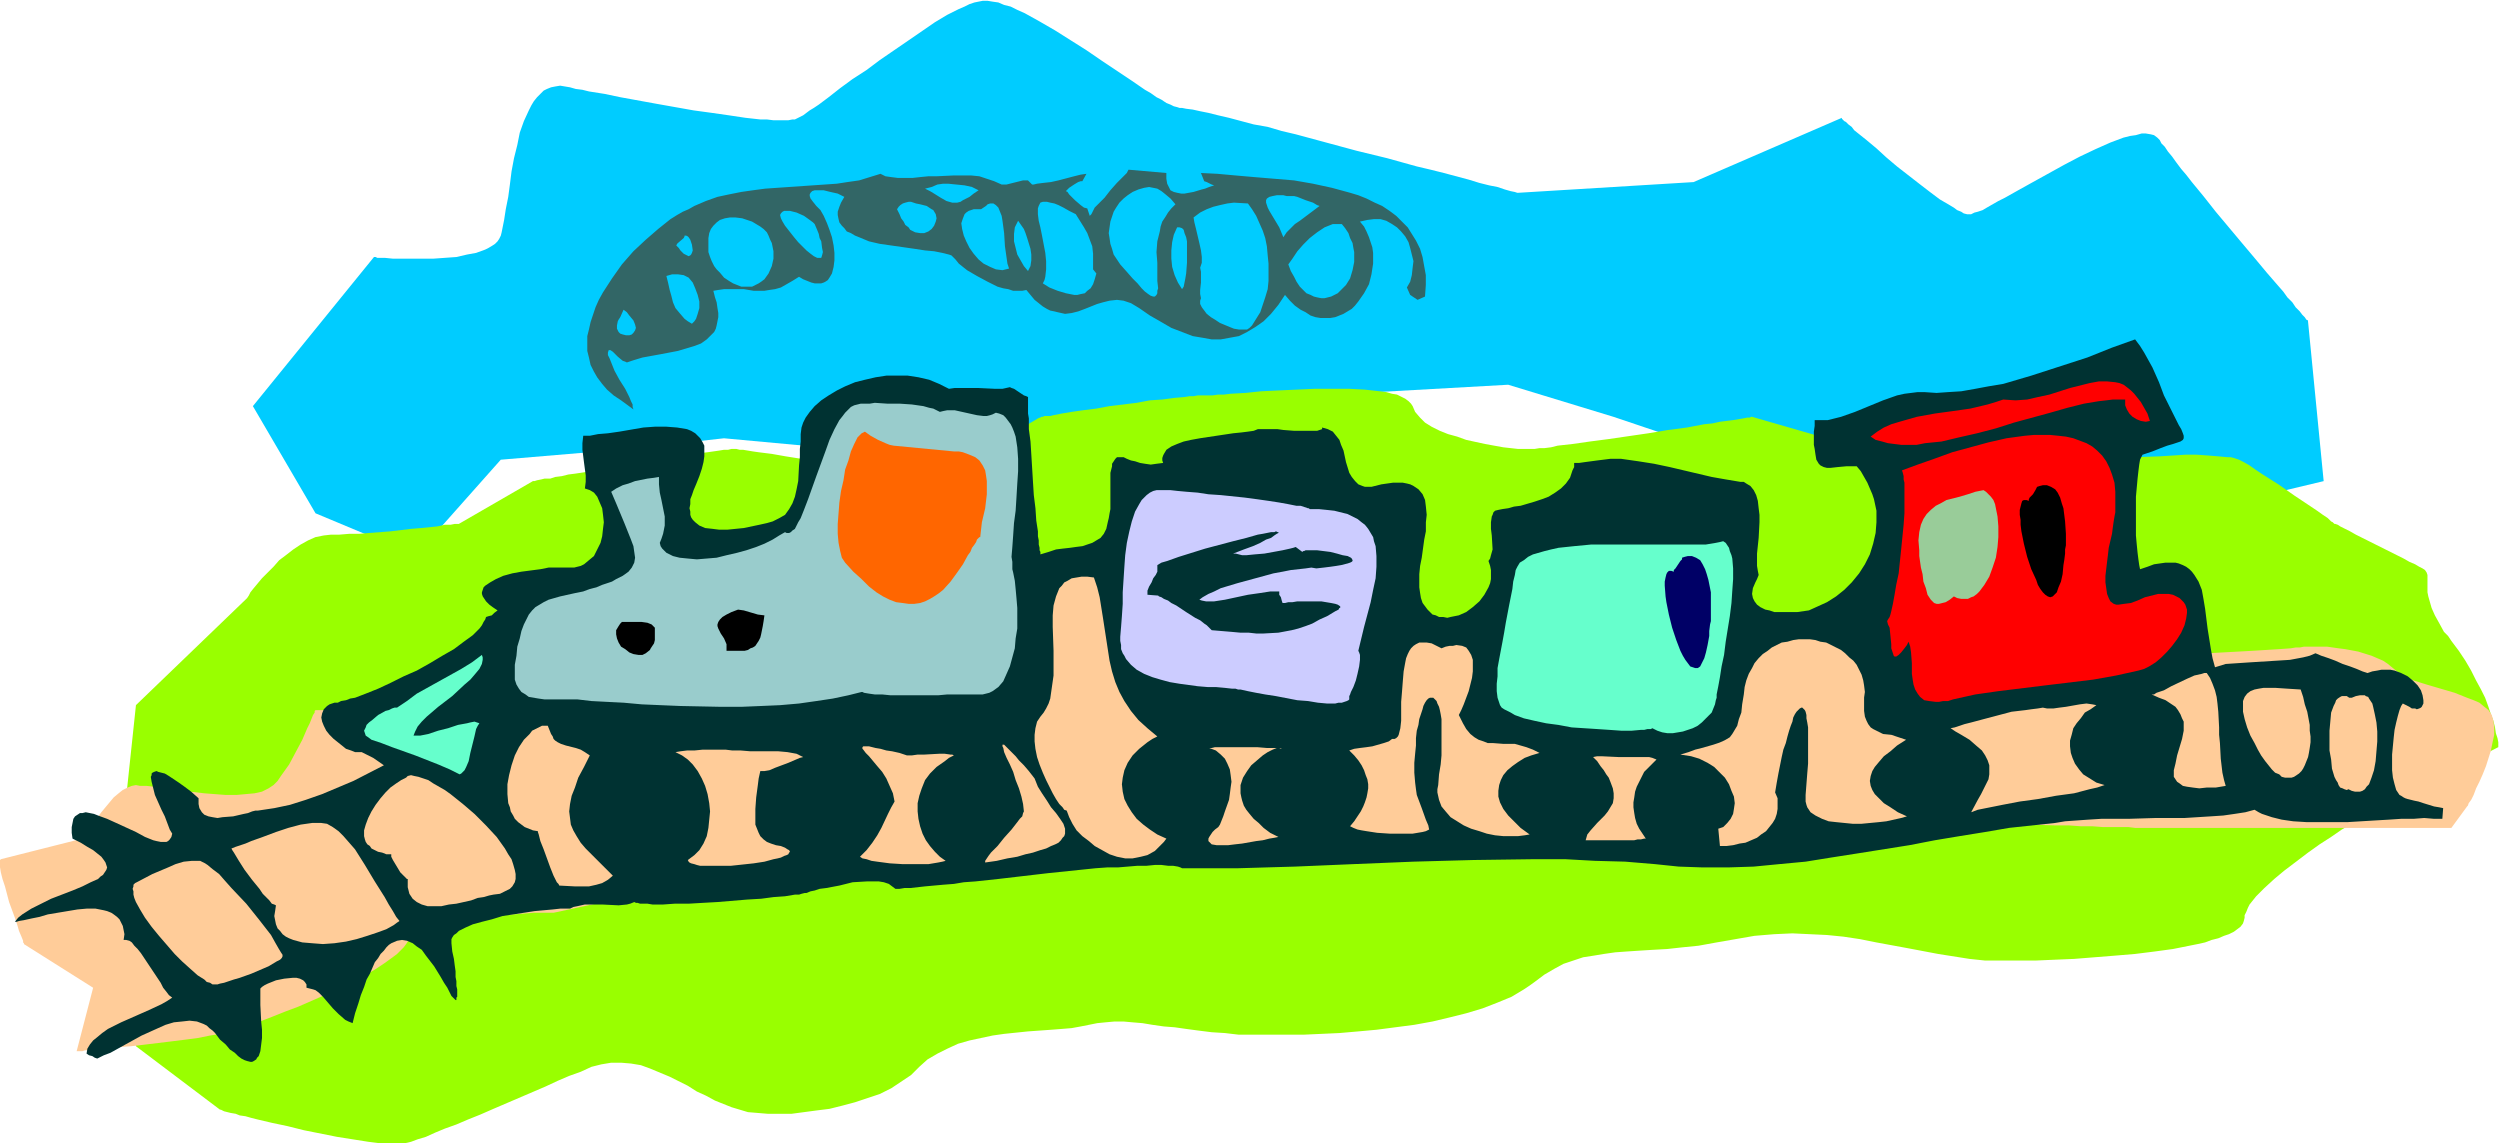 <svg xmlns="http://www.w3.org/2000/svg" fill-rule="evenodd" height="224.317" preserveAspectRatio="none" stroke-linecap="round" viewBox="0 0 3035 1388" width="490.455"><style>.brush1{fill:#0cf}.pen1{stroke:none}.brush3{fill:#fc9}.brush4{fill:#003232}.brush5{fill:#6fc}.brush10{fill:#000}</style><path class="pen1 brush1" d="m383 623-76-130 147-181h2l2 1h9l10 1h49l28-2 13-3 11-2 11-4 4-2 5-3 3-2 3-3 2-3 2-4 1-4 1-5 2-10 2-13 3-15 2-15 2-16 3-16 4-16 3-15 5-14 6-13 3-6 3-5 4-5 4-4 4-4 4-2 5-2 5-1 6-1 6 1 6 1 7 2 8 1 8 2 19 3 19 4 22 4 22 4 45 8 22 3 21 3 20 3 18 2h8l8 1h18l5-1h3l4-2 2-1 4-2 4-3 4-3 5-3 6-4 12-9 14-11 15-11 17-11 16-12 35-24 16-11 16-11 15-9 14-7 7-3 6-3 6-2 5-1 5-1h6l6 1 7 1 7 3 8 2 8 4 9 4 18 10 19 11 19 12 19 12 19 13 18 12 18 12 16 11 7 4 7 5 6 3 6 4 5 2 4 2 4 1 3 1h3l5 1 8 1 9 2 10 2 12 3 13 3 15 4 15 4 17 3 17 5 17 4 37 10 37 10 37 9 36 10 17 4 16 4 15 4 15 4 13 4 12 3 10 2 9 3 7 2 5 1 3 1h1l213-13 180-78v1l1 1 2 2 2 1 3 3 4 3 3 4 5 4 10 8 12 10 12 11 13 11 27 21 13 10 12 9 12 7 5 3 4 3 5 2 3 2 4 1h5l4-2 4-1 6-2 5-3 7-4 7-4 8-4 16-9 18-10 38-21 19-10 19-9 18-8 8-3 8-3 8-2 7-1 7-2h5l6 1 4 1 4 3 3 3 2 4 4 4 4 6 5 6 5 7 6 8 6 7 7 9 14 17 15 19 31 37 16 19 15 18 13 15 7 8 5 7 6 6 4 6 5 5 3 4 3 3 2 3 2 1v1l19 194-109 26-560-39-193-65-128-39-232 13-77 52h-193l-141-13-168 26-141-13-117 13-154 13-103 116-122-51z"/><path class="pen1" style="fill:#9f0" d="m165 856 134-129 1-1 2-3 2-4 4-5 5-6 5-6 7-7 7-7 7-8 8-6 9-7 9-6 9-5 9-4 10-2 9-1h10l12-1h12l12-1 26-2 25-3 12-1 10-1 10-1 9-2h7l5-1h5l90-52h2l3-1 5-1 4-1h7l6-2 8-1 8-2 8-1 20-3 20-4 21-3 44-8 20-3 19-3 9-1 8-1 7-1 7-1 6-1h5l4-1h6l4 1h4l6 1 6 1 7 1 8 1 8 1 17 3 19 3 20 3 21 3 20 3 20 2 19 3 17 1 8 1h8l7 1h6l6-1h4l4-1 3-1 6-3 7-3 9-5 9-4 10-6 11-5 22-11 11-5 10-6 9-4 8-4 7-4 5-3 2-1h1l1-1h2l2-1h7l4-1 5-1 5-1 12-2 14-2 16-2 16-3 33-4 16-3 15-1 15-2 12-1 6-1h5l5-1h18l7-1h7l8-1 18-1 19-2 21-1 44-2h42l19 1 9 1 9 1 8 1 7 2 6 1 6 3 4 2 4 3 3 3 2 3 3 7 6 7 6 6 8 5 10 5 10 4 11 3 11 4 23 5 11 2 11 2 9 1 9 1h20l6-1h6l8-1 8-2 9-1 9-1 21-3 23-3 48-7 24-4 23-3 21-4 10-1 9-2 8-1 8-1 6-1 6-1 5-1h3l2-1h1l180 52h233l10-1 13-1h13l15-1 31-1 31-2h14l14 1 12 1 11 1h4l4 1 3 1 3 1 6 3 7 4 7 5 9 6 19 12 20 14 9 6 9 6 9 6 7 5 6 4 4 4 2 1 1 1 1 1h1l3 1 3 2 6 3 6 3 7 4 8 4 8 4 34 17 8 4 7 4 7 3 5 3 4 2 3 2 2 3 1 3v21l1 5 2 7 2 7 4 9 5 9 6 11 5 5 4 6 9 12 8 12 7 12 6 12 6 11 5 10 4 11 3 9 3 8 2 8 1 7 2 6 1 5v6l-154 78-2 1-2 1-3 2-7 4-5 3-5 4-12 7-13 9-14 9-14 10-29 22-12 10-12 11-10 10-4 5-4 5-2 4-2 5-2 4v3l-1 4-1 3-3 4-4 3-4 3-6 3-6 2-7 3-8 2-8 3-9 2-10 2-20 4-22 3-24 3-24 2-50 4-24 1-23 1h-61l-19-2-19-3-19-3-37-7-38-7-20-4-20-3-20-2-21-1-21-1-22 1-24 2-23 4-23 4-22 4-20 2-18 2-18 1-16 1-15 1-14 1-14 2-12 2-13 2-12 4-12 4-11 6-12 7-12 9-7 5-6 4-15 9-17 7-18 7-20 6-20 5-21 5-22 4-23 3-23 3-22 2-23 2-22 1-22 1h-78l-17-2-16-1-16-2-15-2-14-2-13-1-14-2-12-2-12-1-11-1h-11l-11 1-10 1-10 2-10 2-11 2-12 1-13 1-28 2-29 3-14 2-14 3-14 3-14 4-13 6-12 6-12 7-10 9-10 10-12 8-12 8-14 7-15 5-15 5-15 4-16 4-16 2-15 2-15 2h-29l-12-1-12-1-10-3-10-3-10-4-10-4-11-6-11-5-11-7-22-11-12-5-12-5-11-4-12-2-12-1h-12l-12 2-12 3-13 6-14 5-14 6-15 7-63 27-16 7-15 6-14 6-14 5-12 5-11 5-10 3-8 3-4 1-5 1h-27l-16-2-19-3-19-3-40-8-20-5-19-4-17-4-8-2-7-2-7-1-5-2-6-1-4-1-4-1-2-1-2-1h-1l-102-77-26-169 26-245z"/><path class="pen1 brush3" d="m1 1043 99-25 1-1 1-2 2-3 3-4 3-5 4-5 9-12 10-12 5-6 6-5 5-4 6-3 5-2 5-1 5 1h8l9 1 11 2 11 1 13 2 26 3 26 2h13l11-1 11-1 9-2 8-4 3-2 3-2 5-5 4-6 10-14 8-15 8-15 3-7 3-7 3-6 2-5 2-5 2-3v-2l1-1h142l270-12 347-14 155 14 1-1 3-1 4-1 6-2 7-2 9-2 18-4 20-5 19-4 9-2 7-1 7-1 6-1h6l5-1h6l7-1 8-1 8-2 9-1 19-3 20-3 43-7 22-4 20-3 19-3 9-2 8-1 8-1 6-2 6-1 5-1h4l3-1h53l15 1h15l32 2 15 1 14 1 13 2 11 1 5 1 7 2 3 2 3 1 5 1 5 2 7 1 7 1 9 2 9 2 10 1 22 3 24 4 50 6 25 3 24 3 23 2 10 1 10 1 8 1 8 1h7l6 1 5 1h7l2-1h2l5-2 6-3 9-3 9-3 10-3 11-4 22-7 10-3 11-3 9-3 9-2 7-1h362l6-1h6l13-1h16l17-1 17-2 37-2 18-1 16-1 16-1 14-1 6-1h5l5-1h28l7 1 7 1 8 1 16 3 16 5 7 3 7 3 6 4 6 5 5 4 6 4 7 4 7 3 16 5 34 10 15 6 8 3 7 3 6 5 5 4 2 3 2 3 2 7 1 8v9l-2 9-2 10-6 19-4 10-4 9-4 8-3 8-3 6-3 4-1 3-1 1-19 26h-384l-8-1h-31l-13-1h-14l-14-1h-16l-32-1-69-2-33-2-33-1h-16l-14-1-14-1h-25l-11-1h-23l-5-1h-4l-271 26-219-39-179 39-219 13h-1l-2-1h-2l-4-1-4-1-5-1-6-1-7-1-15-2-17-3-18-3-19-2-38-4-19-1-17-1h-8l-7 1h-7l-6 1-6 1-4 2-4 2-3 2-3 2-4 3-5 2-6 2-7 3-8 2-9 2-9 3-20 4-22 4-45 8-23 4-21 3-21 2-9 2-9 1h-7l-8 2h-6l-5 1h-8l-1 1h-1l-181 39h-24l-12 1-14 1-14 1-16 2-31 4-15 3-14 4-13 4-6 3-5 3-5 2-4 3-4 4-2 3-3 4-4 4-4 4-4 3-11 8-12 8-14 8-15 8-15 8-17 7-32 14-16 6-15 6-13 5-13 5-5 2-5 1-5 2-4 1-3 1-5 2-11 2-12 2-15 3-15 2-16 2-33 4-17 2-15 1-14 2-12 1h-5l-5 1h-5l-3 1h-7l20-77-84-53v-1l-1-1v-2l-2-5-3-7-2-7-3-9-7-19-5-19-3-9-2-8-1-6-1-5v-3l1-1 1-1z"/><path class="pen1 brush4" d="m2923 970-3-1-2-1-3-2-2-1-4-6-2-7-2-8-1-9v-19l2-21 1-9 2-9 2-8 2-7 2-5 2-3 4 2 4 2 3 2h4l2 1 3-1 2-1 1-1 2-4v-4l-1-6-2-6-4-6-6-6-6-5-8-4-8-3-5-1h-11l-5 1-6 1-6 2-6-2-7-3-8-3-9-3-9-4-8-3-9-3-7-3-7 3-8 2-16 3-16 1-16 1-16 1-15 1-15 1-13 4-3-11-2-11-4-25-3-24-2-12-2-11-4-10-5-8-3-4-3-3-4-3-4-2-5-2-4-1h-12l-7 1-7 1-8 3-9 3-1-5-1-7-1-8-1-10-1-11v-47l1-11 1-11 1-9 1-8 1-6 2-4 1-2 12-4 10-4 8-3 7-2 6-2 3-1 3-2 1-2v-3l-1-3-2-5-3-5-3-6-4-8-5-10-6-12-3-8-3-8-8-18-10-18-5-8-6-8-14 5-14 5-15 6-15 6-34 11-34 11-34 10-18 3-16 3-17 3-16 1-14 1-15-1h-8l-8 1-8 1-9 2-17 6-34 14-17 6-8 2-8 2h-16v7l-1 7v16l1 5 1 7 1 6 3 5 2 2 4 2 4 1h4l9-1 11-1h12l5 6 4 7 4 7 3 7 3 7 2 6 3 14v14l-1 13-3 13-4 13-6 12-7 11-9 11-9 9-10 8-11 7-11 5-11 5-14 2h-28l-6-2-5-1-6-3-4-3-3-4-2-4-1-5 1-7 3-7 2-4 2-5-1-5-1-6v-15l2-19 1-19v-9l-1-8-1-9-2-7-3-6-4-5-5-3-3-2h-4l-18-3-17-3-17-4-17-4-17-4-19-4-19-3-21-3h-13l-16 2-15 2-7 1h-6v5l-2 4-3 9-5 7-6 6-7 5-8 5-8 3-9 3-17 5-8 1-7 2-7 1-5 1-4 1-2 2-1 3-1 2-1 7v8l1 8 1 17-2 7-1 4-2 3 2 6 1 5v11l-1 5-2 5-5 9-6 8-8 7-8 6-9 4-10 2-4 1-5-1h-5l-4-2-4-1-3-3-3-3-3-4-3-4-2-6-1-6-1-7v-16l1-10 2-10 3-22 2-10v-11l1-9-1-10-1-8-3-7-5-6-3-2-3-2-4-2-4-1-5-1h-12l-7 1-7 1-8 2-4 1h-8l-3-1-5-2-4-4-4-5-3-5-4-13-3-14-3-7-2-6-4-5-4-5-6-3-7-2v2l-3 1-3 1h-28l-13-1-7-1h-24l-5 2-7 1-8 1-10 1-20 3-20 3-11 2-9 2-8 3-7 3-6 4-3 5-1 2-1 3v3l1 3-8 1-7 1-7-1-6-1-6-2-5-1-5-2-4-2h-8l-2 2-2 3-2 3v3l-1 4-1 4v44l-1 5-1 6-1 4-2 9-3 6-4 5-5 3-5 3-6 2-6 2-8 1-7 1-9 1-8 1-9 3-10 3v-3l-1-2v-3l-1-4v-5l-1-5v-6l-2-13-1-15-2-16-1-16-2-33-1-16-2-15v-13l-1-6v-20l-2-1-3-1-6-4-6-4-3-1-2-1-9 2h-9l-21-1h-28l-7 1-12-6-12-5-13-3-13-2h-26l-13 2-13 3-12 3-12 5-10 5-10 6-9 6-8 7-6 7-5 7-3 6-2 6-1 8v9l-1 9v10l-1 10-1 19-2 10-2 9-3 8-4 7-5 7-7 4-4 2-4 2-7 2-9 2-19 4-10 1-10 1h-10l-8-1-9-1-7-3-5-4-3-3-2-3-1-3v-4l-1-4 1-5v-6l2-5 2-6 3-7 4-10 3-9 2-8 1-7v-13l-2-4-3-5-3-3-3-3-5-3-5-2-6-1-6-1-13-1h-14l-14 1-29 5-14 2-12 1-5 1-5 1h-8l-1 9v8l2 16 2 15v8l-1 8 3 1 3 1 5 3 4 5 3 7 3 7 1 8 1 9-1 8-1 9-2 8-4 8-4 8-6 5-6 5-4 2-4 1-4 1h-31l-10 2-23 3-11 2-11 3-9 4-7 4-3 2-3 2-2 2-1 3-1 3v2l1 3 2 3 2 3 4 4 4 3 6 4-4 3-3 3-4 1-3 1-1 3-2 3-2 4-3 4-4 4-4 4-11 8-12 9-14 8-15 9-16 9-16 7-16 8-15 7-15 6-13 5-6 1-5 2-6 1-4 2h-4l-3 1-3 1-3 2-4 4-2 5-1 5 1 5 2 5 3 6 4 5 5 5 5 4 5 4 5 4 6 2 5 2h8l14 7 13 9-37 19-19 8-19 8-20 7-19 6-19 4-20 3h-3l-4 1-5 2-5 1-13 3-13 1-6 1-6-1-5-1-5-2-3-3-3-5-1-5v-7l-9-8-8-6-7-5-6-4-6-4-5-3-4-1-4-1-2-1-3 1-2 1-1 1v2l-1 2 1 6 2 8 2 8 8 18 4 8 3 8 3 8 3 5-1 4-2 3-2 2-2 1h-7l-5-1-4-1-10-4-11-6-24-11-11-5-11-4-5-2-5-1-5-1-4 1h-3l-3 2-3 2-2 3-1 5-1 5v7l1 7 10 5 8 5 7 4 5 4 5 4 3 4 2 3 1 3 1 3-1 3-2 3-2 3-3 2-3 3-9 4-10 5-12 5-26 10-12 6-12 6-11 7-5 4-4 5h2l3-1 6-1 9-2 10-2 10-3 12-2 24-4 11-1h11l10 2 4 1 5 2 3 2 4 3 3 3 2 4 2 4 1 5 1 5-1 7h3l4 1 3 2 3 4 4 4 4 5 8 12 8 12 8 12 3 6 4 5 3 4 4 3-6 4-7 4-15 7-34 15-16 8-7 5-6 5-5 4-4 5-3 5-1 6 3 2 4 1 3 2 3 1 8-4 8-3 9-5 9-5 20-11 20-9 9-4 10-3 10-1 9-1 9 1 8 3 4 2 3 3 4 3 3 3 6 8 7 6 5 6 6 4 4 4 4 3 4 2 3 1 4 1h2l2-1 3-2 1-2 2-2 2-6 1-8 1-8v-10l-1-10-1-20v-20l2-2 3-2 4-2 10-4 10-2 10-1h5l4 1 4 2 2 2 2 3v4l4 1 4 1 3 1 4 3 5 5 6 7 6 7 7 7 8 7 4 2 5 2 3-12 4-12 3-10 4-10 3-9 4-7 3-7 3-7 4-5 3-5 4-4 3-4 3-3 3-2 7-3 6-1 6 1 7 3 5 4 6 4 5 7 10 13 8 13 4 7 4 6 3 6 2 4 3 3 2 2h1v-3l1-1v-9l-1-4v-6l-1-5v-7l-1-7-1-8-2-9-1-10v-5l1-2 2-3 3-2 3-3 8-4 9-4 11-3 12-3 13-4 26-4 13-2 11-1 11-1 9-1h12l4-2 5-1 9-2h21l20 1 10-1 4-1 5-2 2 1h2l3 1h9l6 1h13l14-1h17l17-1 18-1 36-3 17-1 15-2 14-1 6-1 6-1h5l3-1 4-1h2l5-2 5-1 6-2 8-1 16-3 16-4 17-1h15l6 1 6 2 4 3 4 3h5l6-1h7l9-1 9-1 11-1 11-1 13-1 12-2 14-1 28-3 60-7 29-3 29-3 14-1h13l12-1 12-1h11l10-1h8l8 1h6l6 1 3 1 2 1h68l34-1 35-1 71-3 73-3 73-2 74-1h37l36 2 37 1 36 3 29 3 29 1h31l31-1 31-3 32-3 31-5 32-5 63-10 31-6 30-5 31-5 29-5 28-3 28-3 12-2 14-1 14-1 16-1h33l33-1h35l16-1 16-1 15-1 14-2 13-2 11-3 5 3 4 2 12 4 12 3 14 2 16 1h50l33-2 17-1 15-1h15l13-1 12 1h10l1-13-5-1-6-1-13-4-6-2-5-1-4-1-4-1z"/><path class="pen1 brush3" d="m243 1045 2 1 4 2 3 2 6 5 8 6 7 8 8 9 18 19 16 20 7 9 7 9 5 9 4 7 3 5 2 3v2l-1 2-2 2-4 2-5 3-5 3-7 3-14 6-14 5-7 2-6 2-6 2-5 1-3 1h-6l-3-2-4-1-3-3-8-5-9-8-10-9-9-9-19-22-9-11-8-11-6-10-5-9-2-5-1-4v-4l-1-3 1-3v-2l2-2 2-1 19-10 19-8 9-4 10-3 10-1h10zm147-46 7 1 7 4 7 5 6 6 7 8 7 8 12 19 12 20 12 19 5 9 5 8 4 7 4 5-3 2-4 3-9 5-11 4-12 4-13 4-13 3-14 2-14 1-13-1-12-1-11-3-5-2-4-2-4-3-3-4-3-3-2-5-1-5-1-5 1-6 1-7-2-1-3-1-3-4-4-4-4-4-4-6-9-11-9-12-7-11-3-5-3-5-2-3-1-2 5-2 6-2 6-2 7-3 14-5 16-6 15-5 15-4 7-1 7-1h11zm209 87-5 1-7 2-7 1-8 3-18 4-9 1-9 2h-17l-7-2-6-3-5-4-2-3-2-3-1-4-1-4v-10h-1l-1-1-3-3-4-4-3-5-3-5-3-5-2-4v-3h-6l-5-2-5-1-4-2-4-2-2-3-3-2-2-3-1-3-1-4v-7l2-7 3-8 4-8 5-8 6-8 6-7 6-6 7-5 6-4 6-3 2-2 4-1 4 1 5 1 6 2 6 2 6 4 7 4 7 4 7 5 15 12 14 12 14 14 13 14 5 7 5 7 4 7 4 6 2 6 2 7 1 5v6l-1 4-3 5-3 3-6 3-6 3-8 1z"/><path class="pen1 brush5" d="m482 859 12-8 12-9 54-30 13-8 12-9 1 3v3l-1 5-3 6-5 6-6 7-7 6-15 14-17 13-7 6-7 6-6 6-5 6-3 6-2 5h8l5-1 5-1 12-4 12-3 12-4 11-2 4-1 5-1 3 1 3 1-2 3-2 4-2 9-5 20-2 10-3 7-2 4-2 2-2 2-2 1-12-6-14-6-28-11-28-10-13-5-12-4-4-3-3-2-1-3-1-3 2-4 1-3 3-3 4-3 7-6 9-5 4-1 4-2 3-1h3z"/><path class="pen1 brush3" d="m665 881 2 5 2 5 2 3 1 3 2 2 3 2 4 2 6 2 8 2 4 1 6 2 5 3 6 4-7 14-7 13-4 12-4 10-2 10-1 9 1 8 1 8 3 7 4 7 5 8 6 7 7 7 8 8 9 9 9 9-6 5-7 4-7 2-9 2h-17l-19-1-1-2-2-2-2-4-2-4-4-10-8-22-4-10-1-4-1-4-1-3v-1l-6-1-5-2-5-2-4-3-4-3-4-4-2-4-3-5-1-5-2-5-1-11v-12l2-11 3-12 4-12 5-10 6-9 7-7 3-4 4-2 4-2 4-2h7zm224 30h10l12 1h34l11 1 11 2 8 4-4 1-7 3-7 3-16 6-7 3-6 1h-5l-2 9-1 8-2 15-1 14v19l2 5 2 5 2 4 4 4 4 3 5 2 6 2 6 1 5 2 3 2 2 1 1 2-1 1-1 2-2 1-3 1-4 2-4 1-5 1-11 3-13 2-28 3h-37l-4-1-3-1-4-1-2-1-1-1-1-2 8-6 6-6 5-8 4-9 2-10 1-10 1-10-1-10-2-11-3-10-4-9-5-9-6-8-6-6-7-5-8-4 6-1 8-1h9l10-1h28l8 1z"/><path class="pen1" style="fill:#9cc" d="m801 659 1 4 2 3 3 3 2 2 8 4 8 2 10 1 11 1 12-1 12-1 12-3 13-3 11-3 12-4 10-4 10-5 8-5 7-4 2 1h3l2-1 2-2 3-2 2-4 2-4 3-5 4-10 5-13 5-14 5-14 11-30 5-14 6-13 6-11 4-5 3-4 4-4 3-3 4-2 4-1 4-1h11l6-1 15 1h15l15 1 14 2 7 2 5 1 4 2 4 2 4-1 5-1h9l9 2 9 2 9 2 8 1h4l4-1 3-1 4-2 4 1 5 2 3 3 3 4 3 4 2 4 2 5 2 6 2 13 1 14v15l-1 15-1 17-1 16-2 15-1 15-1 14-1 12 1 6v9l1 4 2 10 1 10 1 11 1 12v25l-2 12-1 12-3 11-3 11-4 9-4 9-6 7-7 5-4 2-4 1-4 1h-43l-11 1h-58l-10-1h-9l-7-1-6-1-2-1h-1l-16 4-19 4-20 3-21 3-23 2-23 1-24 1h-25l-49-1-24-1-23-1-22-2-20-1-19-1-17-2h-40l-7-1-6-1-6-1-4-3-5-3-3-4-3-5-2-6v-18l2-11 1-11 3-10 2-9 3-8 3-6 3-6 4-5 4-4 5-3 5-3 6-3 7-2 7-2 9-2 9-2 10-2 8-3 8-2 7-3 6-2 6-2 5-3 8-4 7-5 4-5 3-6 1-6-1-7-1-7-3-8-4-10-4-10-5-12-5-12-6-14 6-4 8-4 7-2 8-3 15-3 8-1 6-1v9l1 10 2 9 2 10 2 10v11l-1 5-1 5-2 6-2 5z"/><path class="pen1" style="fill:#326666" d="m754 486 15 11-1-3v-3l-2-4-2-5-5-10-7-11-6-11-4-10-2-5-2-4v-3l1-3h2l3 2 6 6 6 5 3 1 2 1 9-3 10-3 22-4 21-4 10-3 10-3 8-3 7-5 6-6 3-3 2-4 1-4 1-5 1-5v-5l-1-6-1-7-2-6-2-8 6-1 7-1h24l12 2h13l6-1 7-1 7-2 7-4 7-4 8-5 5 3 5 2 5 2 4 1h8l3-1 2-1 3-2 2-3 3-5 2-8 1-8v-9l-1-9-2-10-3-9-3-8-4-9-4-7-5-5-4-5-3-4-1-3v-2l1-2 2-2 3-1h11l8 2 9 2 8 4-4 7-2 5-2 6v4l1 5 1 4 3 4 3 3 3 4 5 2 5 3 5 2 12 5 13 3 28 4 14 2 13 2 11 1 10 2 4 1 4 1 3 1 2 2 3 3 4 5 10 8 12 7 13 7 12 6 7 2 6 1 6 2h11l5-1 5 6 5 6 5 4 5 4 5 3 4 2 5 1 4 1 9 2 8-1 8-2 8-3 15-6 7-2 8-2 9-1 8 1 9 3 5 3 5 3 13 9 14 8 12 7 13 5 13 5 12 2 11 2h11l11-2 11-2 10-5 10-6 10-7 9-9 9-11 8-12 6 7 6 6 7 5 6 3 6 4 6 2 6 1h12l6-1 5-2 5-2 5-3 5-3 4-4 4-5 7-10 6-11 3-12 2-13v-13l-1-7-2-6-2-6-3-7-3-6-5-6 9-2 8-1h8l7 2 7 4 6 4 5 5 5 6 4 7 2 7 2 8 2 8-1 8-1 9-2 8-4 7 4 9 9 6 9-4 1-14v-12l-2-11-2-11-3-10-5-10-5-8-5-8-7-7-7-7-8-6-9-6-9-4-10-5-10-4-10-3-22-6-23-5-23-4-24-2-24-2-23-2-22-2-20-1 4 10 3 1 6 3 3 1-3 1-3 1-5 2-4 1-10 3-11 2h-4l-5-1-4-1-4-2-2-4-2-4-1-6v-7l-46-4-1 2-1 2-2 2-3 3-7 7-8 9-7 9-8 8-4 4-2 4-2 4-2 2-3-9-4-1-4-3-7-6-4-4-3-3-2-3-2-1 4-4 6-4 5-3 3-1h2l5-9-7 1-8 2-19 5-9 2-9 1-8 1-4 1h-2l-5-5h-6l-20 5h-6l-9-4-9-3-9-3-10-1h-21l-21 1h-10l-10 1-9 1h-18l-8-1-7-1-6-3-13 4-13 4-14 2-13 2-29 2-29 2-29 2-15 2-14 2-15 3-14 3-14 5-14 6-7 4-7 3-7 4-8 5-15 12-15 13-15 14-14 16-12 17-11 17-5 9-4 9-3 9-3 9-2 9-2 8v18l2 8 2 9 4 8 4 7 6 8 6 7 8 7 9 6z"/><path class="pen1 brush3" d="M1101 917h6l7-1h8l18-1h7l7 1h2l2 1-6 3-5 4-10 7-8 8-6 8-4 10-3 9-2 9v10l1 9 2 9 3 9 4 8 5 7 6 7 6 6 7 5-4 1-5 1-6 1-6 1h-31l-16-1-15-2-7-1-6-2-5-1-3-2 8-8 7-9 6-9 5-9 8-17 4-8 4-7-2-10-4-9-4-9-5-8-6-7-5-6-5-6-4-4-3-4-1-1v-2l1-1h7l4 1 4 1 6 1 7 2 7 1 9 2 9 3zm95 130v-2l2-3 2-3 3-4 8-8 8-10 9-10 7-9 3-4 3-3 1-4 1-2-1-9-2-9-3-10-4-10-3-10-4-9-4-8-3-7-1-5-1-2v-2h2l1 1 2 2 3 3 4 4 4 4 4 5 6 6 6 7 7 9 4 10 5 8 6 9 5 8 6 7 5 7 4 6 2 6v6l-1 3-2 2-2 3-3 3-4 2-5 2-6 3-7 2-9 3-9 2-10 3-12 2-13 3-14 2zm132-346 4 12 3 12 4 25 4 26 4 26 3 13 4 13 5 12 6 11 8 12 9 11 11 10 6 5 6 5-6 3-6 4-10 8-8 8-6 9-4 9-2 9-1 8 1 9 2 9 4 8 5 8 6 8 8 7 8 6 9 6 11 5-3 4-4 4-4 4-3 3-9 5-8 2-10 2h-9l-10-2-9-3-9-5-9-5-7-6-8-6-7-7-5-8-4-8-3-8-3-1-2-3-4-4-4-6-4-7-4-8-4-8-4-9-4-10-3-9-2-10-1-9v-8l1-8 2-8 4-6 4-5 3-5 3-6 2-6 2-14 2-14v-30l-1-29v-14l1-12 3-11 2-5 2-5 3-3 3-4 4-2 5-3 6-1 6-1h7l8 1z"/><path class="pen1" style="fill:#ccf" d="M1414 595h7l9 1 11 1 13 1 13 2 15 1 29 3 15 2 14 2 13 2 11 2 10 2h5l3 1 3 1 3 1h1l1 1h11l10 1 9 1 8 2 8 2 6 3 6 3 5 4 4 3 4 5 3 5 3 5 1 5 2 6 1 12v13l-1 14-3 14-3 15-8 30-7 29 1 2 1 3v6l-1 8-2 9-2 8-3 8-3 6-1 3-1 2v4l-1 1-2 1-3 1-3 1h-4l-4 1h-10l-11-1-12-2-13-1-26-5-13-2-11-2-10-2-9-2h-3l-3-1h-4l-9-1-11-1h-10l-12-1-22-3-12-2-11-3-10-3-10-4-9-5-7-6-6-7-2-4-2-3-2-5v-5l-1-5v-5l1-12 1-13 1-15v-14l2-31 1-14 2-15 3-14 3-12 4-12 5-9 3-5 3-3 3-3 4-3 4-2 4-1h10z"/><path class="pen1 brush3" d="m1556 909-1-1h-5l-5 2-6 3-6 4-7 6-7 6-5 7-5 8-3 9v10l1 5 1 4 2 6 3 5 4 5 5 6 6 5 6 6 8 6 10 5-5 1-6 1-8 2-8 1-17 3-9 1-8 1h-14l-6-1-1-1-3-3v-3l1-2 2-3 2-3 3-3 4-3 2-3 2-5 2-5 2-6 5-14 1-7 1-8 1-7-1-8-1-7-3-7-3-6-5-5-6-5-8-3h3l4-1h51l12 1h15l3 1zm134-12h3l2-1 2-2 1-2 1-4 1-4 1-9v-23l1-12 1-13 1-12 2-11 1-5 2-5 2-4 2-3 3-3 3-2 4-2h9l6 1 6 3 6 3 5-2 5-1h4l4-1 7 1 5 2 3 4 3 5 2 6v14l-1 8-4 16-6 16-3 7-3 6 5 10 4 7 5 6 5 4 5 3 6 2 5 2h6l13 1h14l7 2 7 2 8 3 8 4-10 3-8 3-8 5-7 5-6 5-5 6-3 6-2 6-1 7v7l2 7 4 8 6 8 7 7 8 8 11 8-6 1-8 1h-18l-10-1-10-2-9-3-10-3-9-4-8-5-8-5-6-7-5-6-3-8-2-9v-4l1-5 1-13 2-12 1-11v-44l-1-6-1-5-1-4-2-4-1-3-2-2-2-2h-4l-2 1-2 2-2 3-2 4-1 4-2 6-2 6-1 7-2 7-1 9v9l-1 10-1 11v12l1 12 1 8 1 7 6 16 5 14 3 7 1 5-4 2-4 1-6 1-6 1h-28l-15-1-13-2-6-1-5-1-5-2-4-2 5-6 4-6 4-6 3-6 2-5 2-6 1-5 1-6v-5l-1-6-2-5-2-6-3-6-4-6-5-6-6-6 6-2 7-1 8-1 7-1 7-2 7-2 6-2 4-3z"/><path class="pen1 brush5" d="m2092 657 3 2 2 3 2 3 1 4 2 5 1 4 1 12v13l-1 14-1 15-2 16-5 31-2 16-3 14-2 13-2 11-1 5-1 5v4l-1 3-1 5-2 5-2 5-4 4-4 4-4 4-5 4-6 3-6 2-6 2-6 1-6 1h-7l-6-1-6-2-6-3-2 1h-4l-4 1h-4l-11 1h-13l-14-1-15-1-31-2-16-3-15-2-14-3-13-3-11-4-5-3-4-2-4-2-3-2-2-3-1-3-2-6-1-8v-9l1-9v-10l2-11 4-21 2-11 2-12 4-21 2-10 2-10 1-9 2-8 1-6 2-4 3-5 5-3 5-4 6-3 7-2 7-2 8-2 9-2 19-2 21-2h139l6-1 6-1 5-1 4-1z"/><path class="pen1 brush3" d="M1976 919h26l4 1 5 2-5 5-5 5-5 5-3 6-3 6-3 6-2 6-1 7-1 6v6l1 7 1 6 2 7 3 6 4 6 4 6h-2l-4 1h-4l-4 1h-59l2-7 4-5 8-9 9-9 4-5 3-5 3-5 1-6v-6l-1-6-3-8-2-5-3-4-3-5-4-5-4-6-5-5 5-1h5l21 1h11zm287-72v16l1 7 2 5 2 4 3 4 3 2 4 2 8 4 10 1 9 3 9 3-11 7-8 7-8 6-6 7-5 6-3 5-2 6-1 6 1 6 2 5 3 5 5 5 6 6 8 5 9 6 11 5-7 2-9 2-9 2-9 1-21 2h-11l-10-1-10-1-9-1-8-3-8-4-6-4-4-6-1-3-1-4v-8l1-13 1-13 1-12v-44l-1-6-1-5v-4l-1-4-1-2-2-2-1-1h-1l-2 1-2 2-2 2-2 3-2 4-1 5-2 5-2 6-2 7-2 8-3 8-2 9-2 10-2 10-2 11-2 12 3 7v13l-1 6-2 6-3 5-4 5-4 5-6 4-5 4-7 3-7 3-7 1-8 2-8 1h-8l-2-21 6-2 5-5 4-5 3-6 1-6 1-7-1-8-3-7-3-8-5-8-6-6-7-7-8-5-10-5-10-3-13-2 10-3 8-3 8-2 7-2 7-2 6-2 5-2 4-2 5-3 3-4 3-5 3-5 2-8 3-8 1-10 2-12 1-9 2-8 3-8 4-7 3-6 5-6 5-5 6-4 5-4 6-3 6-3 7-1 7-2 7-1h13l7 1 6 2 7 1 6 3 6 3 6 3 5 4 5 5 5 4 4 5 3 6 3 6 2 7 1 6 1 8-1 7z"/><path class="pen1" d="m2432 485 15 1 14-1 13-3 14-3 25-8 12-3 12-3 11-2h10l10 1 5 1 5 2 4 3 5 4 4 4 4 5 4 5 4 7 4 7 3 9-5 1-6-1-5-2-5-3-4-4-3-5-2-5v-7h-15l-8 1-9 1-18 3-20 5-21 6-44 12-22 7-23 6-22 5-21 5-20 2-10 2h-19l-8-1-8-1-7-2-8-2-6-4 8-6 8-5 9-4 10-3 21-6 22-4 22-3 21-3 21-5 10-3 9-3zm196 236h5l5 1 4 2 4 2 3 3 2 2 2 3 1 3 1 3v4l-1 7-2 8-4 9-5 8-6 8-6 7-7 7-7 6-8 5-6 3-7 2-27 6-28 5-58 7-57 7-28 4-27 6-6 2h-6l-5 1h-4l-8-1-6-1-5-4-3-4-3-5-2-6-1-6-1-7v-13l-1-13-1-7-2-6-2 4-3 4-4 5-3 3-3 2h-2l-1-1-1-3-1-3-1-3v-5l-1-10-1-10-2-4-1-4 1-2 2-3 1-3 1-4 2-9 2-11 2-12 3-14 3-29 3-30 1-14v-37l-1-4v-4l-1-4-1-3 19-7 20-7 22-8 22-6 22-6 22-5 22-3 11-1h20l10 1 9 1 9 2 8 3 8 3 7 4 6 5 6 6 5 7 4 8 3 8 3 10 1 11v25l-1 5-1 6-1 7-1 8-4 17-1 9-1 8-2 17v8l1 7 1 7 2 5 2 4 4 3 3 1h3l7-1 8-1 8-3 9-4 8-2 8-2h8z" style="fill:red"/><path class="pen1 brush3" d="M2485 860h8l7-1 8-1 17-3 8-1 7 1 5 1-7 5-7 4-5 7-5 6-4 6-2 8-2 7v7l1 8 2 6 3 7 5 7 5 6 8 5 8 5 10 3-9 3-9 2-19 5-22 3-22 4-22 3-21 4-20 4-10 2-8 3 8-15 4-7 3-6 3-6 3-6 1-6v-11l-2-6-3-6-4-6-7-6-8-7-5-3-5-3-7-4-6-4 5-1 6-2 6-2 8-2 15-4 34-9 17-2 7-1 8-1 6-1 5 1zm194-43 4 6 3 7 3 8 2 8 1 8 1 10 1 19v9l1 10 1 19 2 17 2 9 2 7-12 2h-11l-9 1-8-1-7-1-5-1-4-3-3-2-2-3-2-3v-8l2-8 2-10 6-20 2-10v-11l-2-4-2-5-3-5-3-4-6-4-6-4-8-3-9-4h3l3-2 9-3 9-5 19-9 9-4 9-2 3-1h3zm114 20 3 9 2 9 3 9 3 16v7l1 7v7l-1 7-1 6-1 5-2 5-2 5-2 4-2 3-3 3-3 2-3 2-3 1h-8l-4-1-3-3-5-2-4-4-4-5-4-5-5-7-4-7-4-8-5-9-4-10-3-10-2-9v-13l2-5 3-4 4-3 5-2 5-1 6-1h14l15 1 16 1zm78 7 1 1 3 1 1 2 2 3 2 3 1 4 2 9 2 10 1 11v12l-1 12-1 12-2 11-3 9-3 8-3 3-2 3-3 2-3 1h-6l-4-1-4-2-2 1-3-1-2-1-3-1-2-3-1-3-2-3-2-4-3-10-1-11-2-11v-24l1-11 1-11 3-8 2-4 1-3 2-2 3-2 2-1h6l3 2h3l5-2 5-1h6z"/><path class="pen1 brush10" d="m896 740-8 3-6 3-5 3-3 3-2 3-1 3v2l1 3 3 6 4 6 3 7v8h22l4-1 3-2 3-1 3-2 2-3 2-3 2-4 1-4 1-5 1-5 1-6 1-7-8-1-17-5-7-1z"/><path class="pen1" style="fill:#f60" d="m1085 541-5-1-5-2-9-4-9-5-7-5-2 1-2 1-3 3-2 2-4 8-4 9-3 11-4 11-2 13-3 13-2 14-1 13-1 13v12l1 11 2 10 2 8 2 3 2 3 10 11 10 9 9 9 9 7 8 5 8 4 8 3 8 1 7 1h7l7-1 6-2 6-3 5-3 6-4 5-4 9-10 8-11 7-10 6-11 3-4 2-5 3-4 2-3 1-3 2-2 1-1h1l2-18 4-17 2-17v-16l-1-7-1-6-3-6-4-6-5-4-7-3-8-3-5-1h-6l-73-7z"/><path class="pen1 brush10" d="m755 755-2 2-2 3-3 5v5l1 5 2 5 3 5 5 3 5 4 5 2 6 1h5l4-2 5-4 1-2 2-3 2-3 1-4v-15l-2-2-2-2-5-2-7-1h-24z"/><path class="pen1 brush4" d="m1406 723 1 1 3 1 3 2 5 2 4 3 6 3 12 8 11 7 6 3 5 4 3 2 3 3 2 2 1 1 12 1 12 1 11 1h10l9 1h9l18-1 16-3 8-2 9-3 8-3 9-5 9-4 10-6 2-1 2-1 1-2h1v-2l-3-2-3-1-5-1-6-1-6-1h-29l-6 1h-5l-4 1h-3l-1-3-1-4-2-3v-4h-11l-13 2-14 2-14 3-14 3-13 2h-10l-5-1-3-1 4-3 7-4 7-3 8-4 10-3 10-3 22-6 22-6 11-2 10-2 9-1 9-1 7-1 6 1 9-1 8-1 7-1 6-1 4-1 4-1 3-1 2-1 1-1v-1l-1-2-1-1-4-2-6-1-7-2-8-2-16-2h-14l-2 1h-1l-1 1-8-6-3 1-4 1-9 2-11 2-11 2-12 1-10 1h-5l-4-1-4-1h-3l13-5 11-4 9-4 7-4 6-2 4-3 3-2 2-1v-1h-1l-2-1-2 1h-4l-5 1-5 1-6 1-7 2-7 2-16 4-34 9-16 5-16 5-14 5-7 2-5 3v8l-2 4-3 4-2 5-3 5-2 5v5l13 1z"/><path class="pen1 brush10" d="m2473 591-1 2-1 2-3 5-4 4-1 2v2l-3-1h-3l-2 1-1 3-1 4-1 4v6l1 6v6l1 8 3 15 4 16 5 15 6 13 2 6 3 5 3 4 3 3 3 2 3 1 3-1 2-2 3-3 2-6 3-7 2-9 1-11 1-6 1-8v-5l1-5v-14l-1-15-2-16-2-6-2-7-3-6-3-4-5-3-5-2h-5l-4 1-3 1z"/><path class="pen1" style="fill:#006" d="M2042 677v2l-2 2-6 9-2 2v2l-3-1h-3l-2 2-1 2-1 4-1 5v5l1 13 1 7 3 15 4 16 5 15 5 13 3 6 3 5 3 4 3 4 3 1 3 1h3l3-2 2-4 3-6 2-7 2-9 2-11v-6l1-8 1-4v-35l-3-15-2-7-2-6-3-6-3-5-5-3-5-2h-5l-4 1-3 1z"/><path class="pen1" style="fill:#9c9" d="m2334 697 1 9 3 8 2 8 2 3 2 3 2 2 2 2 3 1h3l4-1 4-1 5-3 5-4 4 2 5 1h8l4-2 3-1 4-3 3-3 3-4 3-4 6-10 4-11 4-12 2-13 1-12v-13l-1-12-2-10-1-5-2-5-3-4-3-3-3-3-3-2-10 2-9 3-10 3-8 2-8 2-7 4-6 3-6 5-5 5-4 6-3 7-2 9-1 10 1 12v7l1 7 1 7 2 8z"/><path class="pen1 brush1" d="m753 385 4-9 4 3 3 4 5 6 2 5 1 4-1 3-2 3-2 2-3 1h-4l-4-1-3-1-2-2-2-4v-4l1-5 1-2 2-3zm83-48 5 6 3 7 3 8 2 8v8l-2 7-2 6-2 3-3 3-5-3-4-3-6-7-5-6-3-7-2-8-2-7-2-9-2-8 7-2h7l7 1 6 3zm57-73 8 1 6 2 6 2 5 3 5 3 4 3 4 4 2 4 2 5 2 4 2 10v9l-2 9-4 9-5 7-4 3-3 2-4 2-4 2h-13l-5-2-5-2-5-3-6-4-5-6-4-4-3-4-3-6-2-5-2-6v-17l1-6 2-5 3-4 4-4 4-3 6-2 6-1h7zm96 8 3 7 2 5 1 5 2 4 1 8 1 5-1 4-1 3h-5l-4-2-4-3-5-4-5-5-5-5-5-6-11-14-3-5-2-4-1-4 1-2 2-2 2-1h7l8 2 9 4 7 5 4 3 2 2zm-158 14h2l2 1 1 1 2 3 2 6 1 7-1 3-1 2-1 1-2 1-2-1-4-2-4-4-2-3-3-3 1-2 1-1 7-6 1-2v-1zm281-39 5 1 4 1 4 1 3 2 3 2 2 1 3 5 1 5-1 4-2 5-3 4-4 3-5 2h-5l-6-1-6-3-2-3-4-3-2-4-3-4-2-5-3-6 2-3 2-2 3-2 3-1 4-1h3l3 1 3 1zm39-24 20 2 9 2 8 4-6 4-5 4-4 2-4 2-3 2-4 1h-6l-7-2-7-4-8-5-5-3-6-3 8-2 7-3 7-1h6zm40 31 3-2 3-2 2-2 3-1h4l3 2 3 3 2 5 2 5 1 6 2 15 1 16 2 14 1 7 2 6-4 1-4 1-8-1-7-3-8-4-6-5-6-7-5-7-4-8-3-7-2-8-1-7 2-6 2-5 2-2 3-2 3-1 3-1h9zm52 24 2 5 2 6 4 13 1 7v7l-1 7-3 6-5-6-4-7-4-7-2-8-2-8v-9l1-8 4-8 7 10zm63-18 5 8 5 8 4 7 3 8 3 8 1 9v19l4 5-2 7-2 6-3 5-4 3-3 3-5 1-4 1h-4l-10-2-10-3-10-4-8-5 2-4 1-4 1-9v-10l-1-10-4-21-2-10-2-8-1-8v-7l1-3 1-2 1-2 3-1h5l4 1 5 1 5 2 6 3 7 4 8 4zm76-30 7-2 6-1 5 1 5 1 5 3 5 4 6 5 6 7-5 5-4 5-3 5-4 6-2 6-1 6-3 12-1 13 1 13v22l1 9-1 3v3l-1 2-1 1-1 1h-2l-3-1-3-2-4-3-4-4-5-6-6-6-7-8-8-9-4-6-4-6-2-7-2-6-1-7-1-6 1-7 1-7 2-6 2-6 3-5 4-6 5-5 5-4 6-4 7-3zm47 46h3l3 1 2 2 1 4 2 5 1 5v26l-1 13-1 6-1 5-1 5-2 3-5-8-4-9-3-10-1-10v-10l1-10 2-9 4-9zm86-29 5 7 5 8 4 9 4 9 3 9 2 10 1 11 1 10v21l-1 10-3 10-3 9-3 9-5 8-5 8-3 3-3 2h-10l-6-1-5-2-12-5-6-4-5-3-5-4-3-4-3-4-2-4v-4l1-3-1-5v-5l1-9v-13l-1-5 1-3 1-3v-7l-1-8-2-9-4-17-2-8-1-6 8-6 8-4 8-3 8-2 9-2 8-1 17 1zm114 25 4 5 4 6 2 6 3 6 1 6 1 5v12l-2 10-3 10-5 8-7 7-3 3-4 2-4 2-4 1-4 1h-4l-5-1-4-1-4-2-5-2-4-4-4-4-4-6-3-6-4-7-3-8 5-7 6-9 7-8 8-8 9-7 9-6 5-2 5-2h11zm-62-34h4l4 1 10 4 9 3 5 3 3 1-12 9-12 9-6 4-5 5-5 5-4 6-5-12-6-10-3-5-3-5-2-4-1-3-1-3v-3l1-2 3-2 4-1 5-1h8l4 1h5z"/></svg>
